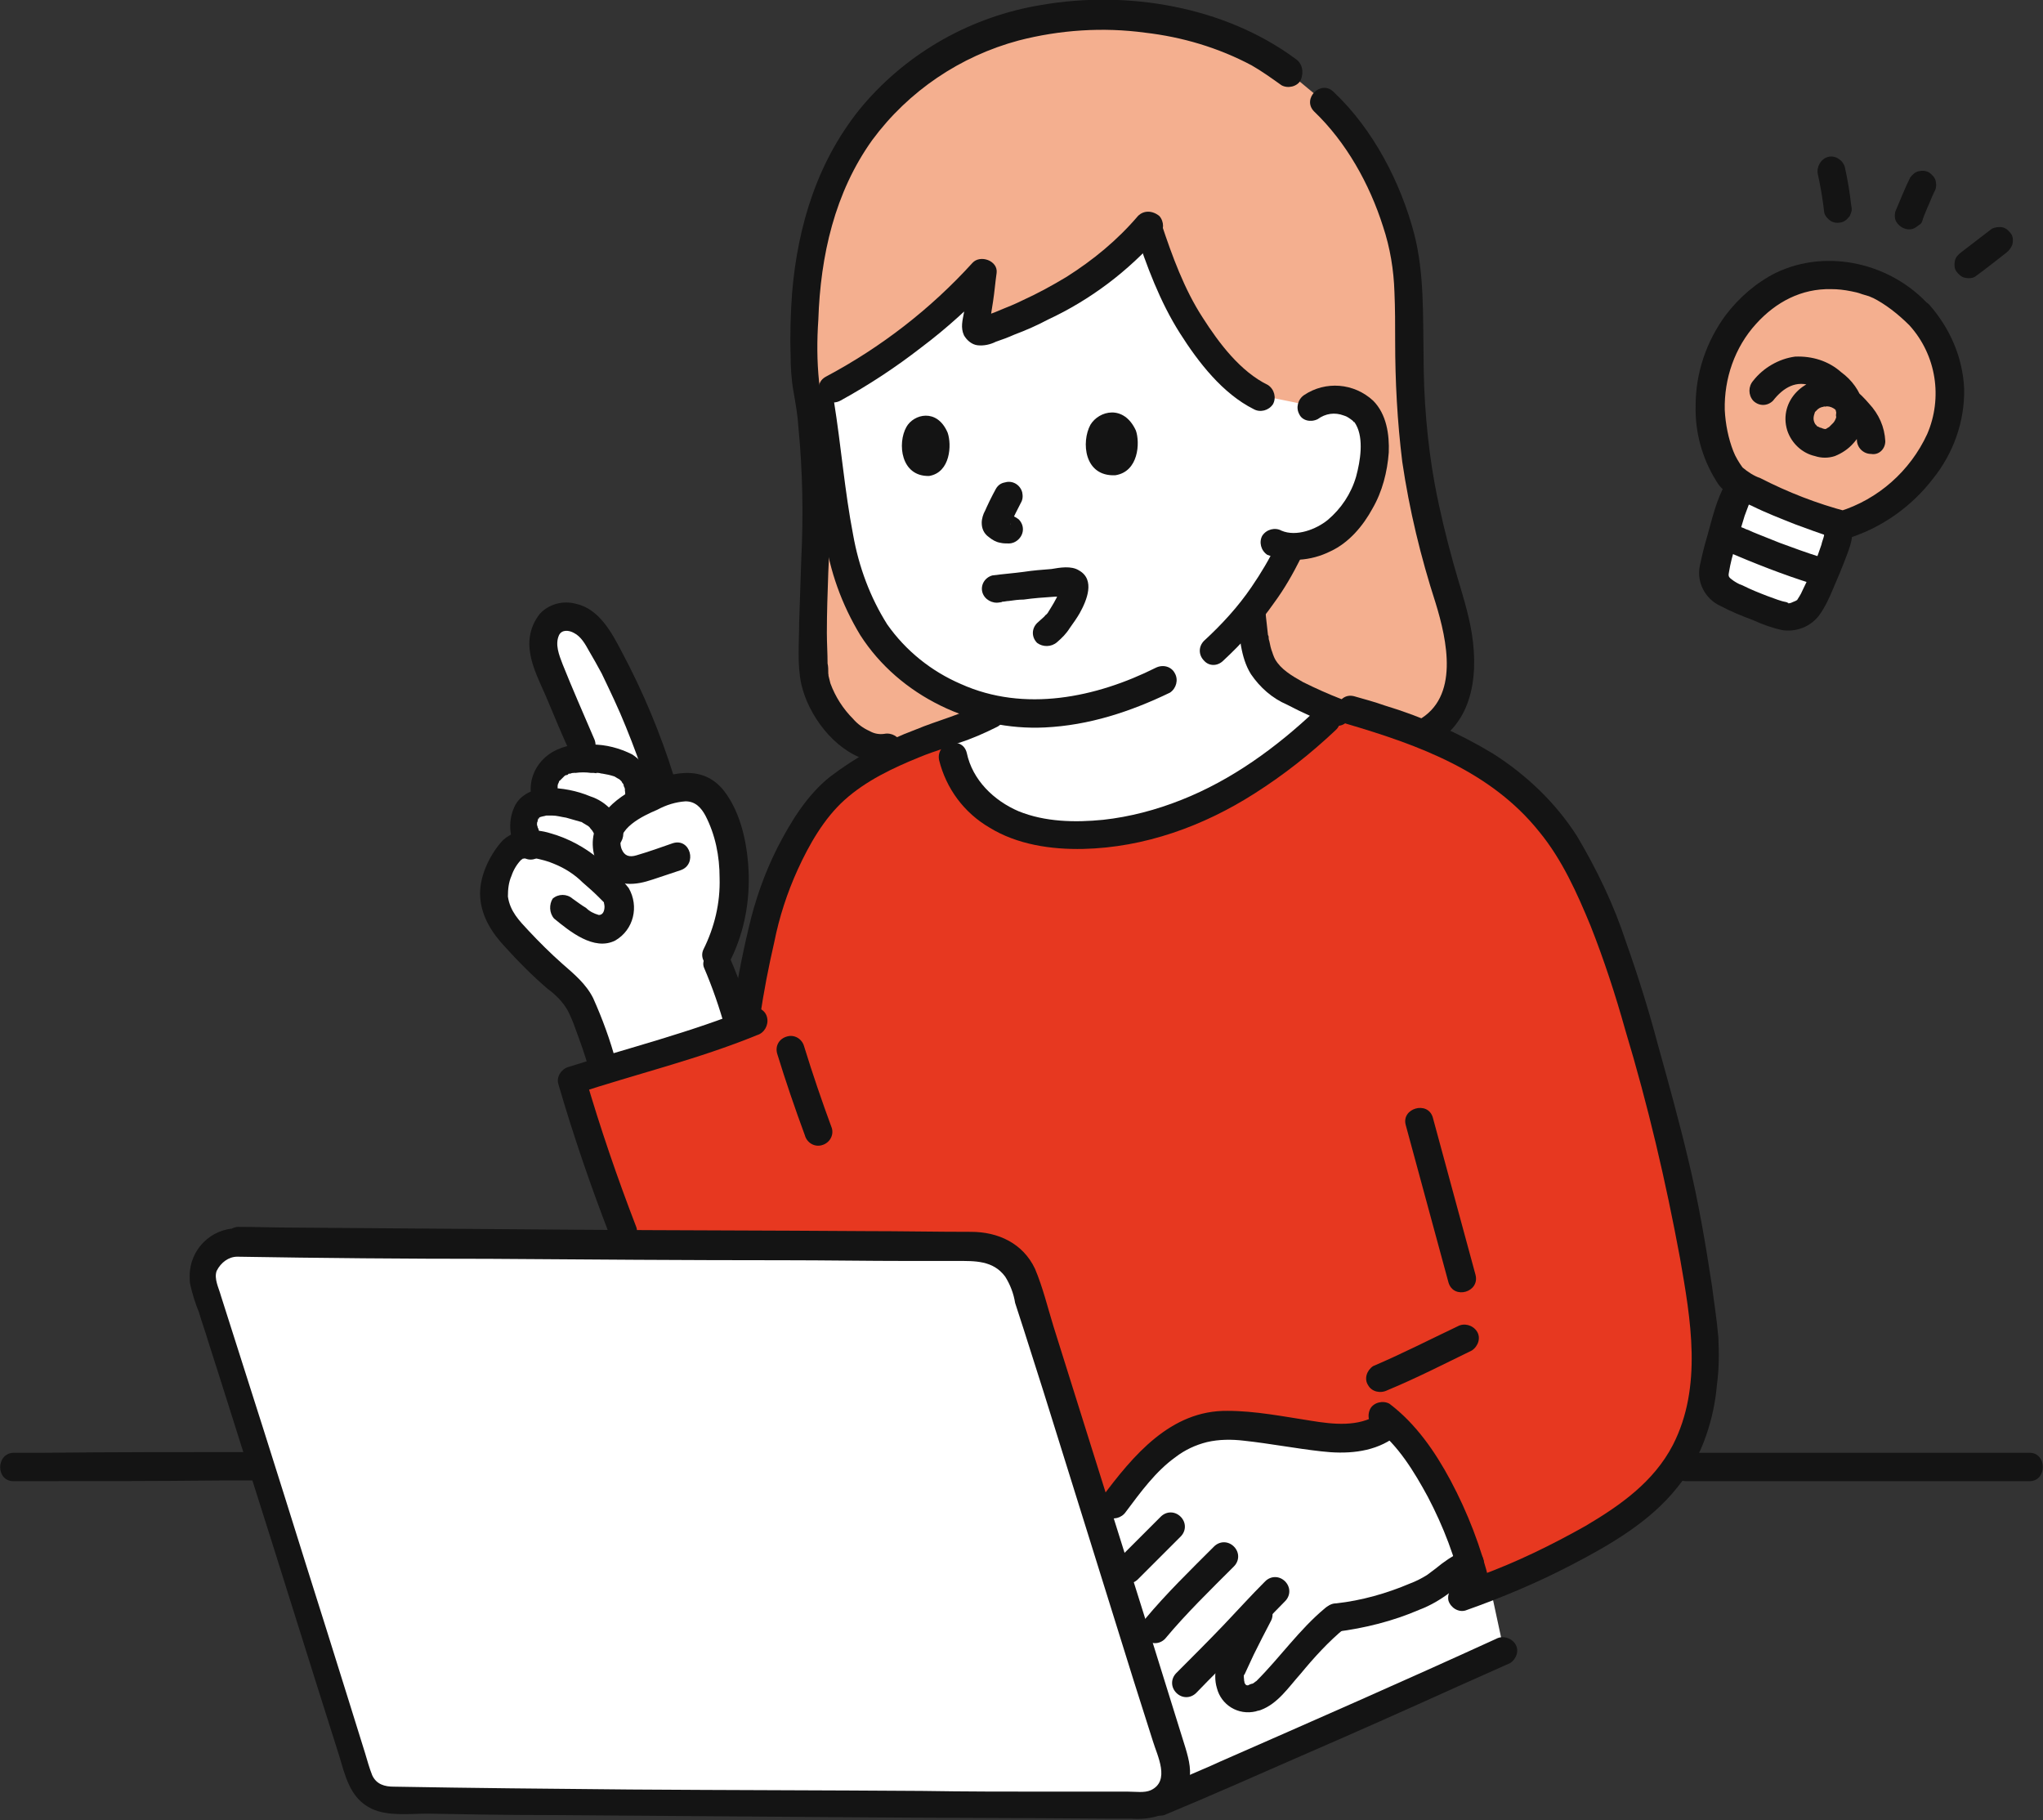 <?xml version="1.0" encoding="utf-8"?>
<!-- Generator: Adobe Illustrator 26.1.0, SVG Export Plug-In . SVG Version: 6.00 Build 0)  -->
<svg version="1.1" id="レイヤー_1" xmlns="http://www.w3.org/2000/svg" xmlns:xlink="http://www.w3.org/1999/xlink" x="0px"
	 y="0px" viewBox="0 0 287.6 256.2" style="enable-background:new 0 0 287.6 256.2;" xml:space="preserve">
<rect x="0" y="0" width="287.6" height="256.2" fill="#333333" stroke="none"/>
<style type="text/css">
	.st0{fill:#F4AF8F;}
	.st1{fill:#FFFFFF;}
	.st2{fill:#141414;}
	.st3{fill:#E73820;}
</style>
<g>
	<path class="st0" d="M200.6,103c3.7-1.9,4.8-5.7,4.9-8.6c0.3-5.7-1.4-9.5-2.5-13.4c-2.2-8-4.1-16-4.4-24.8
		c-0.1-2.8-0.2-12-0.3-15.4c-0.3-9.8-5.5-20-11.7-26.3l-5.3-4.4c-2.3-1.8-4.9-3.3-7.7-4.4c-5.7-2.4-11.8-3.6-18-3.6
		c-10.2-0.3-20.2,3.1-28.1,9.5c-10.5,8.9-15.5,21.5-14.3,42.2c3,15.9,0.5,26.8,1.1,40.9c0.2,3.9,5.3,11.4,10.4,10.4L200.6,103z"/>
	<path class="st1" d="M161.6,31.8c-5.7,6.7-14.2,11.8-23.5,14.7c-0.4,0.1-0.9-0.1-1-0.6c0-0.1,0-0.3,0-0.4c0.5-2.5,0.8-4.8,1-7.3
		c-5.7,6.3-15.8,14-22.7,17.2c1,5.9,1.7,11.9,2.4,17.3c1.2,8.7,4.1,16.5,10.3,21.3c3.6,2.9,7.9,4.9,12.4,5.8l-1.1,0.6
		c-1.9,0.9-3.9,1.7-5.9,2.4c0,0,0,0,0,0l0.7,3.5c0.8,4,3.8,7.3,7.5,9.1c3.7,1.8,7.9,2.2,11.9,1.9c13.4-0.8,24.9-8.1,34.3-17.3
		c-2.2-0.8-4.2-1.8-6.3-2.9c-1.8-0.9-3.2-2.3-4.1-4.1c-0.4-1-0.6-2-0.8-3l-0.4-3.4c0,0-0.1-0.3-0.1-0.9c1.1-1.4,2.1-2.9,3.1-4.4
		c0,0,1.5-2.5,2.1-3.9c0,0,0.2-0.3,0.4-0.8c1.8,0,3.6-0.5,5.1-1.3c2.4-1.6,4.2-3.9,5.3-6.6c1.3-2.7,1.8-7.3,0.5-9.9
		c-0.8-1.6-2.4-2.7-4.2-2.7c-1.4-0.2-2.8,0.2-4,1l-6.9-1.4c-4.5-2.2-9.6-9.1-11.5-13.1c-1.6-3.5-3.1-7.1-4.3-10.8"/>
	<path class="st1" d="M149,195.9c5.4,17.2,12.5,39.8,16.4,52.2c0.7,2.1-0.2,4.3-2.1,5.4l-0.4,0.3l0.5-0.2
		c10-4.2,42.2-18.5,48.3-21.3l-2.3-10.7C209.4,221.7,158,199.1,149,195.9z"/>
	<path class="st2" d="M185,15.7c4.5,4.3,7.8,10.2,9.7,16.2c1,3,1.5,6.1,1.6,9.2c0.1,2.3,0.1,4.6,0.1,6.9c0,5.7,0.3,11.3,1,17
		c1,6.8,2.6,13.4,4.7,19.9c1.6,5.2,3.4,13.3-2.5,16.5c-2.2,1.2-0.2,4.6,2,3.4c6.1-3.3,6.6-10.6,5.4-16.7c-0.6-3-1.6-5.9-2.4-8.8
		c-1-3.6-1.9-7.3-2.6-11c-1.1-6-1.6-12.2-1.6-18.3c-0.1-5.7,0.1-11.5-1.3-17c-1.9-7.3-5.8-14.8-11.3-20
		C186,11.1,183.2,13.9,185,15.7L185,15.7z"/>
	<path class="st1" d="M187.8,227.8c-3.4,2.8-6,6.5-9.6,10.2c-0.5,0.5-2.6,1.9-4.2,0.7c-1.1-0.8-1.2-2.9-0.8-3.7
		c2.1-4.6,2.9-5.9,4.5-9.1c-1.9,2-3.4,3.7-5.6,5.9l-2.3,2.3c-2.2,2.3-4.5,4.5-6.7,6.8c-2.4-7.6-5.4-17.1-8.3-26.5
		c2.6-3.3,4.9-6.9,8.1-9.7c2.3-2.2,5.3-3.6,8.4-4c1.3-0.1,2.6,0,3.9,0.1c2.5,0.3,4.9,0.6,7.4,1c4.5,0.7,9.5,1.5,13-1.5
		c4.6,4.1,8.8,12.2,11.2,19.7c-0.8,0.4-1.6,0.9-2.4,1.4c-0.5,0.4-2.2,1.8-2.7,2.1c-4.2,2.3-8.9,3.7-13.6,4.2"/>
	<path class="st3" d="M204.5,213.5c-2.3-5.4-5.4-10.3-8.7-13.2c-3.6,3-8.6,2.2-13,1.5c-2.5-0.4-4.9-0.7-7.4-1
		c-1.3-0.2-2.6-0.2-3.9-0.1c-3.2,0.4-6.1,1.8-8.4,4c-2.3,2.2-4.4,4.6-6.2,7.2l-69-38.5c-3-7.7-4.9-13.3-7.2-21.2
		c5.2-1.7,17.9-5.4,24.4-7.8c0.5-4,1.2-8,2.1-12c1.1-5.4,3.8-13.6,9-19.6c3.4-3.9,10.3-7.2,16.5-9.4c0.2-0.1,0.4-0.2,0.8-0.3
		c0.5,1.9,0.9,3.4,0.9,3.4c0.8,4,3.8,7.3,7.5,9.1c3.7,1.8,7.9,2.2,11.9,1.9c13.7-0.8,25.4-8.4,35-17.9c13.3,3.8,23.8,7.7,31.2,18.4
		c6.5,9.3,11,26.6,12.8,33.4c1.9,7,3.9,14.1,5.2,22.1c0.8,4.2,2.2,12.7,2.3,15.9c0.1,2.5-0.4,8.2-1.1,10.5
		c-1.4,4.9-4.3,9.1-8.2,12.3c-6.4,5.1-16.3,9.5-22.8,12C207.1,220.5,206,216.9,204.5,213.5z"/>
	<path class="st1" d="M80.3,106.8c0.1,0,0.2,0,0.3,0c0.7-0.1,1.3-0.1,2-0.1l-0.7-1.7c-1.5-3.4-2.9-6.8-4.3-10.2
		c-0.4-0.8-0.7-1.7-0.9-2.6c-0.4-1.5-0.1-3,0.8-4.3c0.8-1.1,2.6-1.2,3.9-0.7c1.5,0.6,2.3,1.7,3.2,3.2c3,4.8,6.9,14.3,8.6,19.6
		l0.4,1.4c1.8-0.7,3.8-1,5.5-0.1c1.3,0.9,2.3,2.2,2.8,3.8c2.6,6.5,2.2,13.8-1.1,19.9c1.3,3,2.4,6.2,3.3,9.4l0.1,0.3
		c-5.1,1.9-13.3,4.3-19,6.1l-0.2-0.8c-0.3-1.3-2.4-7.7-3.5-9.3c-1-1.3-2.2-2.4-3.5-3.4c-2.2-2-4.2-4-6.2-6.2c-1.1-1.1-2.3-4-2-5.6
		c0.2-2,1.1-3.9,2.4-5.5c0.7-0.7,1.7-1,2.7-1l-0.1-0.3c-0.8-1-1.1-2.3-0.8-3.6c0.4-1.7,1.2-2,2.6-2.4c0,0,0.1,0,0.1,0l0-1.6
		c0-1,0.4-1.9,1-2.6C78.3,107.5,79.3,107,80.3,106.8z"/>
	<path class="st1" d="M173,102L173,102C173,102,173,102,173,102z"/>
	<path class="st2" d="M237.4,208.5c5.4,0,10.9,0,16.3,0l25.6,0c2.1,0,4.3,0,6.4,0c2.5,0,2.5-4,0-4c-5.6,0-11.1,0-16.7,0l-25.4,0
		c-2,0-4.1,0-6.1,0C234.9,204.6,234.9,208.5,237.4,208.5L237.4,208.5z"/>
	<path class="st2" d="M1.9,208.5c9.8,0,19.5,0,29.3-0.1c1.5,0,3.1,0,4.6,0c2.5,0,2.5-4,0-4c-9.9,0-19.8,0-29.6,0.1
		c-1.4,0-2.9,0-4.3,0C-0.6,204.6-0.6,208.5,1.9,208.5z"/>
	<path class="st2" d="M189.6,101.9c10.2,3,20.3,6.7,27.1,15.2c3.2,3.9,5.3,8.6,7.2,13.2c1.9,4.8,3.5,9.7,4.9,14.7
		c3.2,10.6,5.7,21.3,7.7,32.1c1.5,8.6,3.2,18.1-1,26.3c-2.7,5.2-7.4,8.5-12.3,11.4c-4.8,2.7-9.7,5.1-14.9,7c-1,0.4-2,0.8-3,1.1
		c-1,0.3-1.6,1.4-1.4,2.4c0.3,1,1.4,1.7,2.4,1.4c5.1-1.8,10.1-3.9,14.9-6.4c5.4-2.8,11.1-6.1,14.9-10.9c1.8-2.2,3.2-4.7,4.1-7.4
		c0.8-2.3,1.3-4.7,1.5-7.1c0.3-2.2,0.3-4.4,0.2-6.6c-0.2-2.5-0.6-4.9-0.9-7.3c-0.9-5.9-1.9-11.8-3.3-17.6
		c-1.3-5.5-2.8-10.9-4.3-16.3c-1.3-4.9-2.8-9.7-4.5-14.5c-1.7-5.2-4.1-10.2-6.9-14.9c-3-4.7-7.1-8.6-11.8-11.6
		c-4.8-2.9-10-5.2-15.3-6.8c-1.4-0.5-2.9-0.9-4.3-1.3C188.2,97.4,187.1,101.2,189.6,101.9L189.6,101.9z"/>
	<path class="st2" d="M195.3,195.7c4.1-1.7,8-3.7,11.9-5.6c0.9-0.6,1.3-1.8,0.7-2.7c-0.6-0.9-1.8-1.2-2.7-0.7
		c-4,1.9-7.9,3.9-11.9,5.6c-0.9,0.6-1.3,1.8-0.7,2.7c0,0,0,0,0,0C193.1,195.9,194.3,196.2,195.3,195.7z"/>
	<path class="st2" d="M197.9,158.4l6,22.1c0.7,2.5,4.5,1.4,3.8-1.1l-6-22.1C201,154.9,197.2,156,197.9,158.4z"/>
	<path class="st2" d="M194,199.1c-2.8,1.8-6.3,1.4-9.4,0.9c-3.9-0.6-7.9-1.4-11.8-1.4c-8-0.1-13.3,6.3-17.7,12.2
		c-0.5,0.9-0.2,2.2,0.7,2.7c0.9,0.5,2.1,0.2,2.7-0.7c2.1-2.8,4.2-5.7,7-7.7c1.3-1,2.8-1.7,4.4-2.1c1.7-0.4,3.5-0.4,5.2-0.2
		c3.7,0.4,7.3,1.1,10.9,1.5c3.4,0.4,7,0.2,9.9-1.7C198.1,201.2,196.1,197.7,194,199.1L194,199.1z"/>
	<path class="st2" d="M163.4,213.5l-6,6c-0.8,0.8-0.8,2,0,2.8c0.8,0.8,2,0.8,2.8,0l6-6c0.8-0.8,0.8-2,0-2.8
		C165.4,212.7,164.2,212.7,163.4,213.5L163.4,213.5z"/>
	<path class="st2" d="M164,230.7c3-3.6,6.4-6.9,9.7-10.2c0.8-0.8,0.8-2,0-2.8c-0.8-0.8-2-0.8-2.8,0c-3.3,3.3-6.7,6.6-9.7,10.2
		c-0.8,0.8-0.8,2,0,2.8C162,231.5,163.2,231.5,164,230.7z"/>
	<path class="st2" d="M168.4,238.3c2.2-2.3,4.5-4.5,6.7-6.8c1.9-2,3.8-4.1,5.8-6.1c0.8-0.8,0.8-2,0-2.8c-0.8-0.8-2-0.8-2.8,0
		c-2,2-3.9,4.1-5.8,6.1c-2.2,2.3-4.5,4.6-6.7,6.8c-0.8,0.8-0.8,2,0,2.8C166.4,239.1,167.6,239.1,168.4,238.3L168.4,238.3z"/>
	<path class="st2" d="M188.1,229.7c4-0.5,8-1.5,11.7-3.1c1.6-0.6,3.1-1.5,4.4-2.5c0.3-0.2,0.5-0.4,0.8-0.7c0.1-0.1,0.3-0.2,0.4-0.3
		c0.3-0.2-0.2,0.2,0,0c0.8-0.5,1.6-1,2.5-1.4c0.9-0.6,1.3-1.8,0.7-2.7c-0.6-0.9-1.8-1.3-2.7-0.7l0,0c-1.4,0.7-2.6,1.5-3.8,2.5
		c-0.4,0.3-0.8,0.6-1.2,0.9c-0.8,0.5-1.6,0.9-2.4,1.2c-3.3,1.4-6.8,2.4-10.4,2.8c-1.1,0-1.9,0.9-2,2
		C186.1,228.8,187,229.7,188.1,229.7L188.1,229.7z"/>
	<path class="st2" d="M193.6,201c3.2,2.4,5.5,6.2,7.4,9.7c2.2,4.2,3.9,8.6,4.9,13.2c0.6,2.5,4.4,1.4,3.8-1.1
		c-1.2-5-3.1-9.9-5.5-14.4c-2.2-4.1-4.9-8-8.6-10.8c-0.9-0.5-2.2-0.2-2.7,0.7C192.4,199.3,192.7,200.5,193.6,201L193.6,201z"/>
	<path class="st2" d="M175.4,226c-0.8,1.6-1.6,3.2-2.4,4.8c-0.6,1.2-1.2,2.4-1.7,3.6c-0.3,1-0.3,2.2,0,3.2c0.6,2.4,3,3.9,5.5,3.3
		c0.2-0.1,0.5-0.1,0.7-0.2c2.4-0.9,3.9-3.2,5.6-5.1c1.9-2.3,3.9-4.5,6.2-6.4c0.8-0.8,0.8-2,0-2.8c-0.8-0.7-2-0.7-2.8,0
		c-3.6,3-6.3,6.9-9.6,10.2c-0.1,0.1-0.3,0.3-0.1,0.1c0.2-0.2-0.3,0.2-0.3,0.2c-0.1,0.1-0.5,0.2-0.2,0.1c-0.1,0-0.6,0.2-0.5,0.2
		c-0.2,0.1-0.4,0-0.5-0.1c0.2,0.1-0.1-0.2,0.1,0.1c-0.1-0.1-0.1-0.2-0.2-0.3c0.1,0.2,0,0.1,0,0c0-0.2-0.1-0.4-0.1-0.5
		c0.1,0.4,0-0.1,0-0.3c0-0.1,0-0.2,0-0.2c0,0-0.1,0.3,0,0.1c0-0.1,0-0.1,0-0.2c0.1-0.3-0.1,0.2,0.1-0.1c0.4-0.9,0.9-1.9,1.3-2.8
		c0.8-1.6,1.6-3.2,2.4-4.7c0.5-0.9,0.2-2.1-0.7-2.7C177.2,224.8,176,225.1,175.4,226L175.4,226z"/>
	<path class="st2" d="M172.2,93c2.7-2.5,5.1-5.2,7.2-8.2c1.4-1.9,2.6-4,3.7-6.2c0.5-0.9,0.2-2.1-0.7-2.7c-0.9-0.5-2.1-0.2-2.7,0.7
		c-1,2.1-2.2,4.1-3.5,6c-1.9,2.8-4.2,5.3-6.7,7.6c-0.8,0.8-0.8,2,0,2.8C170.2,93.8,171.4,93.8,172.2,93z"/>
	<path class="st2" d="M162.7,94c-8.4,4.2-18.5,6.3-27.4,2.3c-4.2-1.8-7.8-4.7-10.4-8.4c-2.4-3.8-4-8.1-4.8-12.6
		c-1.2-6.2-1.7-12.6-2.7-18.8c-0.3-1-1.4-1.7-2.4-1.4c-1,0.3-1.6,1.4-1.4,2.4c0.9,5.9,1.5,11.9,2.5,17.9c0.7,5,2.4,9.7,5,14
		c5.5,8.6,15.9,13.5,26,13c6.2-0.3,12-2.2,17.6-4.9c0.9-0.6,1.2-1.8,0.7-2.7C164.9,93.8,163.7,93.5,162.7,94L162.7,94z"/>
	<path class="st2" d="M185.5,59c1.1-0.8,2.4-1,3.7-0.5c0.4,0.1,0.8,0.4,1.2,0.7c0.1,0.1,0.4,0.5,0.2,0.1c0.1,0.2,0.2,0.3,0.3,0.5
		c1.1,2,0.6,5.1,0,7.3c-0.7,2.4-2.1,4.5-4,6.1c-1.6,1.3-4.4,2.4-6.5,1.5c-0.9-0.5-2.1-0.2-2.7,0.7c-0.5,0.9-0.2,2.1,0.7,2.7
		c2.9,1.1,6.1,0.9,8.9-0.5c2.6-1.2,4.6-3.6,5.9-6c1.4-2.4,2.1-5.2,2.3-7.9c0.1-2.5-0.3-5.4-2.2-7.3c-2.7-2.5-6.7-2.8-9.7-0.8
		c-0.9,0.6-1.2,1.8-0.7,2.7C183.3,59.2,184.5,59.5,185.5,59L185.5,59z"/>
	<path class="st2" d="M159.9,60.6c0.6,1.7,0.4,5.8-2.9,6.3c-4.4,0.2-4.8-4.7-3.5-7.1C154.7,57.8,158.2,56.9,159.9,60.6z"/>
	<path class="st2" d="M133.4,60.9c0.6,1.7,0.4,5.6-2.6,6.1c-4,0.1-4.5-4.6-3.2-6.9C128.6,58.3,131.9,57.4,133.4,60.9z"/>
	<path class="st2" d="M140.2,68.8c-0.6,1.1-1.2,2.3-1.7,3.5l0.2-0.5c-0.3,0.6-0.5,1.2-0.5,1.8c0,0.8,0.3,1.5,1,2
		c0.5,0.4,1,0.7,1.6,0.8c0.4,0.1,0.8,0.1,1.2,0.1c0.5,0,1-0.2,1.4-0.6c0.8-0.8,0.8-2,0-2.8c-0.4-0.3-0.9-0.6-1.4-0.6
		c-0.2,0-0.4,0-0.6,0l0.5,0.1c-0.1,0-0.3-0.1-0.4-0.1l0.5,0.2c-0.1-0.1-0.3-0.1-0.4-0.2l0.4,0.3c-0.1-0.1-0.2-0.1-0.2-0.2l0.3,0.4
		c0,0-0.1-0.1-0.1-0.2l0.2,0.5c0,0,0-0.1,0-0.1l0.1,0.5c0-0.1,0-0.2,0-0.3l-0.1,0.5c0-0.2,0.1-0.4,0.2-0.5l-0.2,0.5
		c0.1-0.2,0.2-0.5,0.3-0.7l-0.2,0.5c0.4-1,0.9-1.9,1.4-2.9c0.3-0.5,0.3-1,0.2-1.5c-0.3-1.1-1.4-1.7-2.4-1.4
		C140.9,68,140.5,68.3,140.2,68.8L140.2,68.8z"/>
	<path class="st2" d="M148.8,90.4c0.7-0.6,1.3-1.2,1.8-2c0.5-0.7,1-1.4,1.4-2.1c1-1.8,2.2-4.7-0.1-6c-1.1-0.7-2.7-0.4-3.9-0.2
		c-1.3,0.1-2.6,0.2-3.9,0.4c-1.5,0.2-2.9,0.3-4.4,0.5c-1.1,0.3-1.7,1.4-1.4,2.4c0.3,1,1.4,1.6,2.4,1.4c0.1,0,0.3,0,0.4-0.1
		c-0.6,0.1-0.2,0,0,0c0.3,0,0.6-0.1,0.9-0.1c0.7-0.1,1.4-0.2,2.1-0.2c1.4-0.2,2.8-0.3,4.3-0.4c0.6,0,1.1-0.1,1.7-0.1
		c0.1,0,0.2,0,0.3,0c-0.4,0-0.8-0.2-1-0.6c-0.1-0.2-0.2-0.5-0.1-0.8c-0.1,0.2-0.1,0.4-0.2,0.6c0,0.1-0.1,0.3-0.1,0.4
		c-0.1,0.2-0.1,0.2,0,0.1c-0.4,0.9-0.9,1.7-1.4,2.5c-0.1,0.2-0.2,0.3-0.4,0.5c0.2-0.3-0.2,0.2-0.2,0.2c-0.3,0.3-0.7,0.6-1,0.9
		c-0.8,0.8-0.8,2,0,2.8C146.8,91.1,148,91.1,148.8,90.4L148.8,90.4z"/>
	<path class="st2" d="M163.9,255.5c6.5-2.7,12.8-5.5,19.2-8.3c7.4-3.2,14.8-6.5,22.1-9.8c2.5-1.1,4.9-2.2,7.4-3.3
		c0.9-0.6,1.3-1.8,0.7-2.7c-0.6-0.9-1.8-1.2-2.7-0.7c-12.9,5.9-25.9,11.6-38.9,17.3c-1.7,0.8-3.5,1.5-5.2,2.3
		c-0.7,0.3-1.5,0.6-2.2,0.9c-0.2,0.1-1.1,0.5-0.6,0.3l-0.9,0.4c-1,0.3-1.6,1.4-1.4,2.4C161.7,255.2,162.8,255.8,163.9,255.5
		L163.9,255.5z"/>
	<path class="st1" d="M33.4,174.9c25.4,0.4,83.3,0.6,104,0.7c3.1,0,5.9,2.1,6.9,5.1c4.9,15.6,16,50.8,21.2,67.4
		c0.8,2.4-0.6,5.1-3,5.8c-0.5,0.1-0.9,0.2-1.4,0.2c-22.4-0.1-82.8-0.3-106-0.8c-2,0-3.7-1.4-4.3-3.3C46.1,235.3,34.3,198,28.9,181
		c-0.8-2.4,0.6-5.1,3-5.8C32.4,175,32.9,174.9,33.4,174.9z"/>
	<path class="st2" d="M33.4,176.9c11.8,0.2,23.7,0.3,35.5,0.3c13.8,0.1,27.7,0.2,41.5,0.2c5.8,0,11.6,0.1,17.5,0.1
		c2.3,0,4.5,0,6.8,0c2.5,0,5.1-0.1,6.8,2.2c0.7,1.1,1.2,2.4,1.4,3.7c0.4,1.2,0.8,2.5,1.2,3.7c0.9,2.9,1.9,5.9,2.8,8.8
		c2.1,6.8,4.3,13.7,6.4,20.5c2.1,6.7,4.2,13.5,6.3,20.2c0.9,2.8,1.8,5.7,2.7,8.5c0.6,2,2.5,5.6-0.3,6.9c-0.9,0.4-2.1,0.2-3.2,0.2
		l-3.3,0l-7.6,0c-6,0-12,0-18.1-0.1c-13.7-0.1-27.4-0.1-41.1-0.2c-11.1-0.1-22.2-0.2-33.3-0.4c-1.2,0-2.4-0.3-3-1.6
		c-0.4-1-0.7-2.1-1-3.1c-0.8-2.6-1.6-5.1-2.4-7.7c-2-6.4-4-12.8-6-19.1c-3.9-12.5-7.9-25.1-11.9-37.6c-0.3-1.1-1-2.4-0.6-3.5
		C31.1,177.7,32.2,176.9,33.4,176.9c2.5,0,2.6-4,0-4c-3.7,0-6.7,3-6.7,6.7c0,0.4,0,0.9,0.1,1.3c0.3,1.3,0.7,2.6,1.2,3.8
		c0.4,1.4,0.9,2.7,1.3,4.1c2.1,6.5,4.1,13,6.2,19.5c4.1,12.9,8.1,25.8,12.2,38.7c0.9,2.9,1.5,6.1,4.6,7.6c2.3,1.1,5.4,0.7,7.9,0.7
		c5.6,0.1,11.3,0.2,16.9,0.2c13.9,0.1,27.9,0.2,41.8,0.3c12.3,0.1,24.7,0.1,37,0.2l3.3,0c1.4,0.1,2.8,0,4.2-0.5
		c1.9-0.8,3.3-2.3,3.9-4.3c0.5-1.8,0.1-3.4-0.4-5.1c-1.9-6.1-3.8-12.2-5.7-18.3c-4.3-13.7-8.6-27.4-12.9-41.1
		c-0.8-2.6-1.5-5.5-2.6-8.1c-1.7-3.6-5.2-5.2-9-5.2c-4.9,0-9.9-0.1-14.8-0.1c-13.7-0.1-27.4-0.1-41-0.2c-13.3-0.1-26.7-0.2-40-0.3
		c-2.5,0-4.9-0.1-7.4-0.1C30.9,172.9,30.9,176.9,33.4,176.9z"/>
	<path class="st2" d="M159.8,32.5c1.6,4.9,3.5,10,6.3,14.4c2.6,4.1,6,8.5,10.4,10.7c0.9,0.5,2.1,0.2,2.7-0.7
		c0.5-0.9,0.2-2.1-0.7-2.7c-3.9-1.9-6.9-5.9-9.2-9.5c-2.6-4-4.3-8.7-5.8-13.2C162.8,29.1,159,30.1,159.8,32.5L159.8,32.5z"/>
	<path class="st2" d="M160.2,30.4c-2.9,3.4-6.3,6.2-10.1,8.6c-2,1.2-4,2.3-6.2,3.3c-1,0.5-2,0.9-3,1.3c-1.1,0.5-2.3,0.9-3.5,1.2h1.1
		c0.4,1.2,0.6,1.4,0.7,0.9c0-0.1,0-0.3,0.1-0.4c0.1-0.3,0.1-0.6,0.2-1c0.1-0.6,0.2-1.3,0.3-1.9c0.2-1.3,0.3-2.6,0.5-4
		c0.2-1.7-2.3-2.6-3.4-1.4c-5.9,6.5-12.9,11.9-20.6,16c-2.3,1.2-0.3,4.6,2,3.4c4-2.2,7.8-4.7,11.4-7.5c3.6-2.7,7-5.8,10.1-9.1
		l-3.4-1.4c-0.2,1.9-0.4,3.7-0.7,5.6c-0.2,1.1-0.5,2.1,0,3.2c0.4,0.7,1.1,1.3,1.9,1.4c0.9,0.1,1.8-0.1,2.6-0.5
		c0.9-0.3,1.7-0.6,2.6-1c1.6-0.6,3.2-1.3,4.7-2.1c6-2.8,11.3-6.8,15.7-11.8c0.7-0.8,0.7-2,0-2.8C162.2,29.6,161,29.6,160.2,30.4
		L160.2,30.4z"/>
	<path class="st2" d="M188.8,98.4c-1.8-0.7-3.6-1.5-5.4-2.4c-1.6-0.9-3.1-1.8-3.9-3.2c-0.1-0.2-0.2-0.4-0.3-0.7
		c0.1,0.3-0.1-0.3-0.1-0.3c-0.2-0.5-0.3-1-0.4-1.5c0-0.1-0.2-0.5-0.1-0.6c-0.1,0.1,0.1,0.5,0,0.2c0-0.2,0-0.4-0.1-0.5l-0.3-2.7
		c0-1.1-0.9-1.9-2-2c-1.1,0-2,0.9-2,2c0.3,2.7,0.4,5.8,1.9,8.2c1.3,1.9,3,3.4,5.1,4.3c2.1,1.1,4.3,2.1,6.5,2.9
		c1.1,0.3,2.1-0.3,2.4-1.4C190.5,99.8,189.9,98.8,188.8,98.4L188.8,98.4z"/>
	<path class="st2" d="M132.2,107c1,4,3.5,7.4,7.1,9.5c3.9,2.4,8.7,3.1,13.2,3c8.6-0.2,16.9-3.2,24.1-7.8c4.1-2.6,7.9-5.6,11.4-8.9
		c1.9-1.7-0.9-4.5-2.8-2.8c-5.5,5.2-11.8,9.8-18.9,12.6c-3.5,1.4-7.3,2.4-11,2.8c-4,0.4-8.2,0.3-11.9-1.2c-3.5-1.5-6.5-4.4-7.3-8.2
		C135.5,103.5,131.7,104.5,132.2,107L132.2,107z"/>
	<path class="st1" d="M241.5,82.1c-0.4-0.6-0.5-1.3-0.3-2c0.8-3.8,1.9-7.4,3.4-11c0,0,0.2-0.3,0.5-0.8c4.3,2.3,8.7,4.1,13.4,5.4
		c0,0.6,0,1,0,1c0.3,0.8-2.3,7.3-3.7,9.9c-0.2,0.5-0.5,0.9-0.9,1.3c-0.8,0.5-1.7,0.8-2.6,0.8c-2.6-0.7-5.1-1.7-7.5-2.8
		c-0.9-0.4-1.7-0.9-2.3-1.6C241.5,82.2,241.5,82.2,241.5,82.1z"/>
	<path class="st0" d="M270.2,44.4c0.4,0.4,0.7,0.8,1,1.3c3.6,4.7,4.3,10.9,1.8,16.3c-1.1,2.4-2.6,4.6-4.5,6.4
		c-1.4,1.4-3,2.6-4.7,3.6c-1.4,0.8-2.9,1.4-4.5,1.9c-5.3-1.5-10.3-3.5-15.1-6.2c-2.5-2.3-3.7-7.9-3.5-10.9c0.1-2.2,0.4-4.4,1.2-6.5
		c0.8-2.3,2.1-4.4,3.8-6.2c2.1-2.5,5-4.3,8.2-5.1c3.5-0.7,7.1-0.4,10.4,0.9C266.5,41,268.5,42.5,270.2,44.4z"/>
	<path class="st2" d="M268.8,45.8c3.8,4.2,4.7,10.2,2.5,15.3c-2.4,5.2-6.9,9.2-12.4,10.9h1.1c-4.2-1.1-8.3-2.7-12.2-4.7
		c-0.9-0.3-1.8-0.9-2.5-1.5c-0.5-0.7-1-1.5-1.3-2.3c-0.7-1.8-1.1-3.8-1.2-5.8c-0.1-4.4,1.4-8.8,4.4-12.1c2.8-3.1,6.4-5,10.6-4.9
		c0.9,0,1.8,0.1,2.8,0.3c0.5,0.1,1,0.2,1.5,0.4c0.3,0.1,0.7,0.2,1,0.3c0.2,0.1,0.5,0.2,0.7,0.3c-0.4-0.2-0.4-0.2-0.2-0.1
		C265.4,42.8,267.2,44.2,268.8,45.8c1.7,1.9,4.5-0.9,2.8-2.8c-5.3-5.9-14.3-8.1-21.6-4.6c-2.8,1.4-5.2,3.5-7.1,6
		c-2.7,3.7-4.2,8.1-4.2,12.7c-0.1,3.7,0.9,7.4,2.9,10.6c0.5,0.9,1.3,1.6,2.2,2.1c0.9,0.5,1.8,1,2.8,1.4c2,1,4.1,1.8,6.1,2.6
		c1.7,0.6,3.4,1.3,5.2,1.8c0.8,0.3,1.7,0.4,2.5,0.1c4.6-1.5,8.7-4.4,11.7-8.3c2.9-3.6,4.5-8.1,4.4-12.7c-0.2-4.4-2-8.5-4.9-11.8
		C269.9,41.1,267.1,43.9,268.8,45.8z"/>
	<path class="st2" d="M243,77.6c4,1.7,8,3.3,12.2,4.6c1.1,0.3,2.1-0.3,2.4-1.4c0.3-1-0.3-2.1-1.4-2.4c-1.9-0.6-3.8-1.3-5.7-2
		c-1-0.4-2-0.8-3-1.2c-0.5-0.2-1-0.4-1.4-0.6l-0.3-0.1c0.2,0.1,0.2,0.1,0,0c-0.2-0.1-0.4-0.2-0.7-0.3c-0.9-0.5-2.1-0.2-2.7,0.7
		C241.8,75.8,242.1,77,243,77.6L243,77.6z"/>
	<path class="st2" d="M242.9,68.1c-1.3,2.3-1.9,5-2.6,7.5c-0.4,1.3-0.7,2.6-1,4c-0.5,2.3,0.7,4.7,2.9,5.7c1.5,0.8,3,1.4,4.6,2
		c1.3,0.6,2.7,1.1,4.1,1.4c2,0.3,4-0.5,5.2-2.1c0.8-1.1,1.4-2.4,1.9-3.6c0.7-1.6,1.4-3.3,2-4.9c0.4-1.1,1-2.6,0.6-3.8
		c-0.8-2.4-4.6-1.4-3.8,1.1c0,0.1,0-0.6,0-0.2c0-0.3,0.1-0.3,0,0.1c-0.1,0.5-0.3,0.9-0.4,1.4c-0.4,1.2-0.8,2.3-1.3,3.5
		c-0.4,0.9-0.9,2-1.4,3c-0.2,0.5-0.5,0.9-0.8,1.4c0.1-0.1,0.4-0.2,0-0.1c-0.1,0.1-0.2,0.1-0.4,0.2c-0.5,0.2-0.2,0.1-0.2,0.1
		c0,0-0.6,0.2-0.4,0.1c-0.2,0.1-0.3,0,0,0c-0.1,0-0.2,0-0.3-0.1c-0.3-0.1-0.5-0.1-0.8-0.2c-0.7-0.2-1.4-0.5-2-0.7
		c-1.3-0.5-2.3-0.9-3.5-1.5c-0.6-0.2-1.1-0.5-1.6-0.9c-0.4-0.3-0.4-0.5-0.3-1c0.2-1.2,0.5-2.4,0.9-3.6c0.4-1.4,0.9-2.9,1.3-4.3
		c0.2-0.5,0.4-1.1,0.6-1.6c0-0.1,0.1-0.2,0.1-0.3c-0.1,0.2-0.1,0.3,0,0.1c0.1-0.2,0.1-0.3,0.2-0.5C247.6,67.9,244.2,65.9,242.9,68.1
		L242.9,68.1z"/>
	<path class="st2" d="M280.4,32.2c-1.4,1.1-2.9,2.2-4.3,3.3c-0.4,0.3-0.8,0.7-0.9,1.2c-0.1,0.5-0.1,1.1,0.2,1.5
		c0.3,0.4,0.7,0.8,1.2,0.9c0.5,0.1,1.1,0.1,1.5-0.2c1.5-1.1,2.9-2.2,4.3-3.3c0.4-0.3,0.7-0.7,0.9-1.2c0.1-0.5,0.1-1.1-0.2-1.5
		c-0.3-0.4-0.7-0.8-1.2-0.9C281.4,31.9,280.8,32,280.4,32.2z"/>
	<path class="st2" d="M270.7,30.8c0.2-0.6,0.5-1.2,0.7-1.8l-0.2,0.5c0.4-0.8,0.7-1.7,1.1-2.5c0.3-0.5,0.3-1,0.2-1.5
		c-0.1-0.5-0.5-0.9-0.9-1.2c-0.5-0.3-1-0.3-1.5-0.2c-0.5,0.1-0.9,0.5-1.2,0.9c-0.8,1.6-1.4,3.2-2.1,4.8c-0.1,0.5-0.1,1.1,0.2,1.5
		c0.6,0.9,1.8,1.3,2.7,0.7l0.4-0.3C270.5,31.5,270.6,31.2,270.7,30.8L270.7,30.8z"/>
	<path class="st2" d="M260.6,28.9c-0.2-1.8-0.5-3.6-0.9-5.4c-0.3-1-1.4-1.7-2.4-1.4c-1,0.3-1.6,1.4-1.4,2.4c0.4,1.8,0.7,3.6,0.9,5.4
		c0.1,0.5,0.5,0.9,0.9,1.2c0.5,0.3,1,0.3,1.5,0.2c0.5-0.1,0.9-0.5,1.2-0.9l0.2-0.5C260.7,29.6,260.7,29.3,260.6,28.9L260.6,28.9z"/>
	<path class="st2" d="M265.4,62.1c-0.1-2-0.9-3.8-2.3-5.3c-1.2-1.4-2.9-3-4.8-3.4c-4.1-0.7-8,3-6.7,7.2c0.6,1.8,2.1,3.2,3.9,3.6
		c0.9,0.3,1.9,0.3,2.8,0c1-0.4,1.9-1,2.6-1.8c1.4-1.5,1.9-3.6,1.4-5.6c-0.5-1.8-1.6-3.3-3.1-4.4c-1.8-1.6-4.1-2.3-6.5-2.2
		c-2.3,0.3-4.5,1.6-5.9,3.4c-0.7,0.8-0.7,2,0,2.8c0.8,0.8,2,0.8,2.8,0c1.4-1.8,3.3-3,5.6-2c1.1,0.5,2,1.2,2.6,2.1
		c-0.1-0.1,0.3,0.4,0.3,0.5c0.1,0.1,0.1,0.3,0.2,0.4c0,0-0.1-0.2,0,0c0.1,0.2,0.2,0.7,0.2,0.7c0-0.1-0.1,0.7,0,0.5
		c0,0.2-0.1,0.4-0.2,0.6c-0.1,0.2-0.2,0.3-0.3,0.4c-0.2,0.2-0.3,0.3-0.5,0.5c0,0-0.7,0.4-0.4,0.3c0.4-0.1-0.3,0-0.1,0
		c-0.2,0-0.5-0.1-0.7-0.2c-0.3-0.1,0.2,0.1-0.1,0c-0.1-0.1-0.2-0.1-0.4-0.2c0,0-0.3-0.4-0.2-0.2c-0.2-0.3-0.3-0.6-0.3-0.9
		c0-0.3,0.1-0.6,0.2-0.9c0.1-0.1,0.2-0.2,0.3-0.3c0,0,0.2-0.2,0,0c-0.2,0.2,0.1-0.1,0.1-0.1l0.3-0.2c0.3-0.2-0.3,0.1,0,0
		c0.1,0,0.2-0.1,0.3-0.1c0.1,0,0.3-0.1,0.4-0.1c-0.3,0.1,0.3,0,0.3,0c0.4,0,0.9,0.2,1.2,0.5c0.6,0.5,1.1,1,1.6,1.5
		c0.4,0.4,0.8,0.9,1,1.4c0.2,0.4,0.3,0.8,0.4,1.3c0,1.1,0.9,2,2,2C264.5,64.1,265.4,63.2,265.4,62.1L265.4,62.1z"/>
	<path class="st2" d="M102.6,135.6c2-3.8,2.9-8.1,2.8-12.4c-0.1-4-1-8.7-3.5-11.9c-3.1-3.9-7.8-2.5-11.7-0.7c-3.7,1.7-7.6,5-6.6,9.6
		c0.5,2.2,2.3,3.9,4.6,4.2c1.3,0.1,2.5-0.2,3.7-0.6l3.9-1.3c2.4-0.8,1.4-4.6-1.1-3.8c-1.7,0.6-3.4,1.2-5.1,1.7
		c-1,0.3-1.7,0.1-2.1-0.9c-1-2.8,3.1-4.7,5-5.5c1.3-0.7,2.6-1.1,4-1.2c1.4,0,2.2,0.9,2.8,2c1.4,2.7,2,5.7,2,8.8
		c0.1,3.5-0.7,6.9-2.3,10.1C98.1,135.8,101.5,137.8,102.6,135.6L102.6,135.6z"/>
	<path class="st2" d="M99.1,136.2c1.2,2.8,2.2,5.7,3,8.6c0.3,1.1,1.4,1.7,2.4,1.4c1.1-0.3,1.7-1.4,1.4-2.4l0,0
		c-0.8-2.9-1.8-5.8-3-8.6c-0.2-0.5-0.5-0.9-0.9-1.2c-0.5-0.3-1-0.3-1.5-0.2C99.6,134,98.7,135.2,99.1,136.2L99.1,136.2z"/>
	<path class="st2" d="M105.6,141.9c-8.3,3.4-17.1,5.6-25.6,8.3c-1,0.3-1.7,1.4-1.4,2.4c2.1,7.2,4.5,14.2,7.2,21.2
		c0.3,1,1.4,1.6,2.4,1.4c1-0.3,1.7-1.4,1.4-2.4c-2.7-7-5.1-14-7.2-21.2l-1.4,2.4c8.5-2.8,17.3-4.9,25.6-8.3c1-0.3,1.6-1.4,1.4-2.4
		C107.8,142.2,106.7,141.6,105.6,141.9L105.6,141.9z"/>
	<path class="st2" d="M83.6,103.9c-1.5-3.5-3-6.9-4.4-10.4c-0.5-1.3-1.1-2.8-0.5-4.1c0.4-0.8,1.4-0.7,2.1-0.3c1,0.5,1.6,1.6,2.1,2.5
		c0.6,1,1.2,2.1,1.8,3.2c1.2,2.5,2.4,5,3.4,7.5c1.1,2.7,2.1,5.4,3,8.2c0.8,2.4,4.6,1.4,3.8-1.1c-1.9-6.1-4.4-12.1-7.4-17.7
		c-1.4-2.7-3.2-6-6.4-6.7c-1.8-0.5-3.8,0-5.1,1.4c-1.2,1.5-1.7,3.4-1.4,5.3c0.3,2.4,1.6,4.7,2.5,6.9c1,2.4,2,4.8,3.1,7.2
		c0.6,0.9,1.8,1.3,2.7,0.7C83.8,106.1,84.1,104.9,83.6,103.9L83.6,103.9z"/>
	<path class="st2" d="M78,129.3c2.2,1.8,5.6,4.6,8.6,3.1c2.6-1.5,3.4-4.8,1.9-7.4c0,0,0,0,0,0c-1.2-1.5-2.6-2.9-4.1-4
		c-2-1.7-4.4-3-6.9-3.7c-2.2-0.7-5.3-0.7-7,1.3c-1.7,2-3.1,5-2.9,7.7c0.2,2.8,1.7,5.1,3.6,7.1c1.8,2,3.8,4,5.9,5.8
		c1.1,0.8,2.1,1.8,2.8,3c0.4,0.8,0.8,1.7,1.1,2.6c0.7,1.9,1.4,3.8,1.9,5.7c0.7,2.5,4.5,1.4,3.8-1.1c-0.8-3-1.9-6-3.2-8.9
		c-1-2-2.7-3.4-4.3-4.8c-1.7-1.5-3.3-3.1-4.8-4.7c-1.3-1.4-2.6-2.7-2.9-4.8c0-1,0.1-2,0.5-2.9c0.3-0.9,0.8-1.7,1.4-2.3
		c-0.2,0.1,0.3-0.1,0.1-0.1c0,0,0.6-0.1,0.5-0.1c0.4-0.1,0.9-0.1,1.3,0c0.9,0.2,1.8,0.4,2.7,0.8c1.5,0.6,2.9,1.5,4,2.6
		c0.8,0.7,1.5,1.3,2.2,2c0.3,0.3,0.6,0.6,0.9,0.9c-0.2-0.3,0,0.2,0,0.5c0,0.6-0.2,1.2-0.8,1.2c-0.7-0.2-1.3-0.5-1.8-1
		c-0.7-0.4-1.3-0.9-1.9-1.3c-0.8-0.7-2-0.7-2.8,0C77.3,127.3,77.3,128.5,78,129.3L78,129.3z"/>
	<path class="st2" d="M76,117.2C76.4,117.6,76.1,117.2,76,117.2c-0.1-0.1-0.3-0.6-0.1-0.2c-0.1-0.2-0.1-0.4-0.2-0.5
		c0,0-0.1-0.6-0.1-0.2c0-0.2,0-0.4,0-0.6c0,0.3,0.1-0.2,0.1-0.2c0-0.1,0.1-0.5,0.1-0.2c-0.1,0.3,0.1-0.2,0.1-0.2
		c0-0.1,0.1-0.1,0.1-0.2c-0.2,0.2-0.2,0.3-0.1,0.2c0.1,0,0.3-0.4,0.1-0.1c-0.2,0.2,0,0,0.1,0c0.4-0.1-0.4,0.1,0,0
		c0.3-0.1,0.5-0.1,0.8-0.2c-0.2,0-0.2,0-0.1,0c0.1,0,0.2,0,0.3,0c0.2,0,0.4,0,0.6,0c0.7,0,1.3,0.2,2,0.3c0.7,0.2,1.4,0.4,2.1,0.6
		c0.4,0.1-0.1-0.1,0.2,0.1c0.2,0.1,0.3,0.2,0.5,0.3c0,0,0.5,0.3,0.2,0.1c0.1,0.1,0.3,0.2,0.4,0.4c0.1,0.1,0.4,0.5,0.2,0.2
		c0.1,0.2,0.2,0.3,0.3,0.5c0.2,0.3,0-0.1,0.1,0.1c0.1,0.2,0.1,0.4,0.2,0.6c0.3,1,1.4,1.7,2.4,1.4c1-0.3,1.6-1.4,1.4-2.4
		c-0.6-2.3-2.4-4.2-4.6-4.9c-1.9-0.8-4-1.2-6.1-1.2c-1.8,0.1-3.8,0.9-4.6,2.7c-1,2.2-0.7,4.9,0.9,6.8c0.8,0.8,2,0.8,2.8,0
		C76.8,119.2,76.8,117.9,76,117.2L76,117.2z"/>
	<path class="st2" d="M78.5,110.9c0-0.1,0-0.3,0-0.4c0,0.2,0.1-0.3,0-0.1c0,0.1,0.2-0.3,0.2-0.4c0,0,0.2-0.3,0.1-0.1
		c0.2-0.2,0.4-0.4,0.6-0.6c0.1-0.1,0.1-0.1,0,0c0.1-0.1,0.2-0.2,0.4-0.2c0.1,0,0.4-0.2,0.1-0.1c0.1-0.1,0.3-0.1,0.4-0.1
		c0.2-0.1,0.4-0.1,0.5-0.1c0.4-0.1-0.2,0,0.2,0c0.7-0.1,1.5-0.1,2.2,0c0.1,0,0.3,0,0.4,0c0,0,0.6,0.1,0.3,0c-0.2,0,0.2,0,0.3,0
		c0.2,0,0.4,0.1,0.6,0.1c0.6,0.1,1.1,0.2,1.7,0.4c0.2,0.1,0.3,0.2,0.5,0.3c0.1,0,0.4,0.3,0.2,0.1c0.1,0.1,0.2,0.2,0.3,0.3l0.1,0.2
		c-0.1-0.1-0.1-0.1,0,0c0.1,0.1,0.2,0.2,0.2,0.4c0,0.1,0.2,0.4,0.1,0.2c0,0.1,0.1,0.3,0.1,0.4c-0.1-0.3,0,0.3,0,0.3c0,1.1,0.9,2,2,2
		s2-0.9,2-2c0-2.2-1.2-4.1-3-5.3c-1.8-0.9-3.7-1.4-5.7-1.4c-1.9-0.2-3.9,0.1-5.6,1.1c-1.8,1.1-3,3-3,5.2c0,1.1,0.9,2,2,2
		S78.5,112,78.5,110.9L78.5,110.9z"/>
	<path class="st2" d="M107,143.2c0.5-3.6,1.2-7.1,2-10.6c0.7-3.5,1.8-6.9,3.3-10.2c1.6-3.5,3.7-7.2,6.6-9.8c3-2.7,6.8-4.5,10.5-6
		c1.2-0.5,2.4-0.9,3.6-1.3c0.1,0,0.9-0.3,0.3-0.1c0.2-0.1,0.3-0.1,0.5-0.2c0.4-0.1,0.7-0.3,1.1-0.4c1.9-0.6,3.7-1.4,5.5-2.3
		c2.2-1.2,0.2-4.7-2-3.4c-3,1.7-6.4,2.5-9.5,3.8c-4.3,1.6-8.3,3.8-12,6.6c-3.3,2.6-5.6,6.4-7.5,10.1c-1.8,3.6-3.1,7.3-4,11.2
		c-1,4.2-1.8,8.4-2.4,12.7c0,1.1,0.9,2,2,2C106.1,145.1,107,144.2,107,143.2L107,143.2z"/>
	<path class="st2" d="M182.4,8.3c-10-7.4-23.7-9.7-35.8-7.6c-9.8,1.6-18.7,6.6-25.1,14.1c-6.3,7.5-9.2,16.8-10,26.5
		c-0.2,2.9-0.3,5.8-0.2,8.7c0,1.7,0.1,3.4,0.4,5.1c0.3,1.7,0.6,3.4,0.7,5.1c0.6,6.2,0.7,12.3,0.4,18.5c-0.1,3-0.2,5.9-0.3,8.9
		c0,2.8-0.3,5.9,0.3,8.7c1,4.4,4.6,9.2,9,10.6c1.2,0.3,2.4,0.4,3.7,0.2c1-0.3,1.7-1.4,1.4-2.4c-0.3-1-1.4-1.6-2.4-1.4
		c-0.7,0.1-1.4,0-2.1-0.4c-0.9-0.4-1.7-1-2.3-1.7c-1.4-1.4-2.5-3.1-3.2-5c-0.1-0.4-0.2-0.8-0.3-1.2c0.1,0.3,0-0.1,0-0.2
		c0-0.5,0-1-0.1-1.4c0-1.4-0.1-2.9-0.1-4.3c0-2.8,0.1-5.7,0.2-8.5c0.3-5.7,0.3-11.5,0-17.2c-0.2-3.3-0.9-6.5-1.3-9.7
		c-0.3-2.9-0.3-5.8-0.1-8.7c0.3-9,2.3-17.9,7.6-25.3c5.1-6.9,12.4-11.8,20.6-14c5.8-1.5,11.9-1.9,17.8-1.1c5.2,0.6,10.3,2.1,15,4.6
		c1.4,0.8,2.8,1.8,4.2,2.8c0.9,0.5,2.2,0.2,2.7-0.7C183.6,10.1,183.3,8.9,182.4,8.3L182.4,8.3z"/>
	<path class="st2" d="M109.4,148.3c1.2,3.9,2.5,7.7,3.9,11.5c0.3,1.1,1.4,1.7,2.4,1.4c1.1-0.3,1.7-1.4,1.4-2.4
		c-1.4-3.8-2.7-7.6-3.9-11.5c-0.3-1.1-1.4-1.7-2.4-1.4C109.7,146.2,109.1,147.2,109.4,148.3L109.4,148.3z"/>
</g>
</svg>
